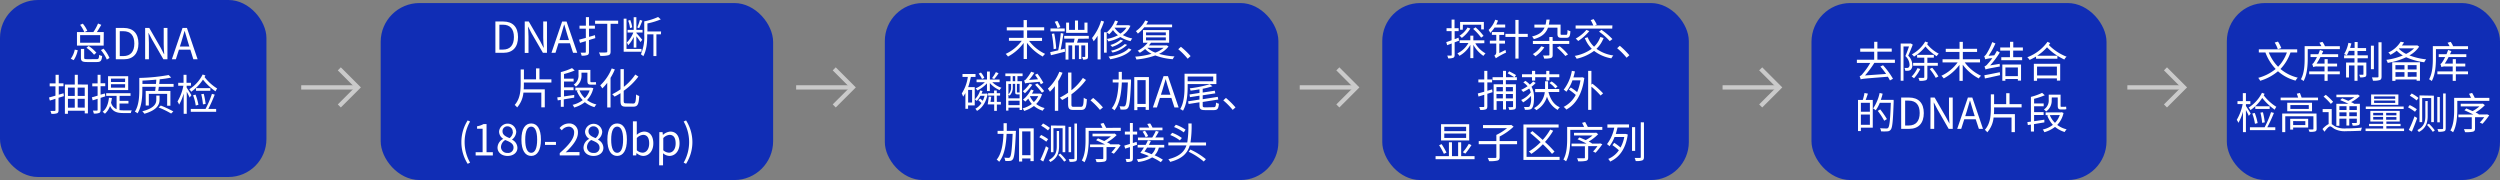 <svg xmlns="http://www.w3.org/2000/svg" viewBox="0 0 936.14 67.42"><rect x="0" y="0" width="936.14" height="67.42" fill="#808080" stroke="none"/><defs><style>.cls-1{fill:#102db5;}.cls-2{fill:#fff;}.cls-3{fill:none;stroke:#cacaca;stroke-miterlimit:10;stroke-width:1.61px;}</style></defs><title>资源 2-12</title><g id="图层_2" data-name="图层 2"><g id="图层_1-2" data-name="图层 1"><rect class="cls-1" x="331.33" y="1.14" width="147.37" height="66.28" rx="14.21" ry="14.21"/><rect class="cls-1" width="99.77" height="66.28" rx="14.23" ry="14.23"/><rect class="cls-1" x="678.32" y="1.14" width="110.48" height="66.28" rx="14.56" ry="14.56"/><rect class="cls-1" x="833.85" y="1.14" width="102.29" height="66.28" rx="14.32" ry="14.32"/><path class="cls-2" d="M26.51,22A9,9,0,0,0,28,18.58l1.11.22a10.14,10.14,0,0,1-1.52,3.73Zm12.31-4.93h-10V12h2.75A12.45,12.45,0,0,0,30,9.31l1-.46a11,11,0,0,1,1.69,2.67l-1,.48h3.28a17.69,17.69,0,0,0,1.74-3.2l1.22.5c-.51.89-1.11,1.89-1.65,2.7h2.58Zm-1.3-3.92H30V16h7.49Zm-1.39,9c.78,0,.91-.22,1-1.61a3.82,3.82,0,0,0,1.12.43c-.18,1.81-.56,2.26-2,2.26H32.66c-1.89,0-2.36-.34-2.36-1.64V18.32h1.22V21.6c0,.48.19.56,1.2.56ZM33.2,17.22a14.08,14.08,0,0,1,2.88,2.51l-.86.77a13.6,13.6,0,0,0-2.85-2.61Zm5.57,1A12.86,12.86,0,0,1,41,21.72l-1,.59a14.23,14.23,0,0,0-2.21-3.56Z"/><path class="cls-2" d="M43.36,10.46H46.3c3.6,0,5.54,2.1,5.54,5.83S49.9,22.2,46.37,22.2h-3ZM46.17,21c2.77,0,4.13-1.73,4.13-4.69s-1.36-4.63-4.13-4.63H44.85V21Z"/><path class="cls-2" d="M54.35,10.46h1.54l4.27,7.4,1.25,2.41h.08c-.08-1.18-.19-2.49-.19-3.71v-6.1h1.4V22.2H61.18l-4.27-7.42-1.26-2.41h-.07c.07,1.18.18,2.43.18,3.66V22.2H54.35Z"/><path class="cls-2" d="M71.28,18.61H67L65.85,22.2h-1.5l4-11.74H70L74,22.2H72.4Zm-.37-1.18-.56-1.8c-.43-1.33-.8-2.61-1.18-4H69.1c-.37,1.38-.75,2.64-1.17,4l-.57,1.8Z"/><path class="cls-2" d="M23.92,36l-2,.61v4.64c0,.66-.16,1-.58,1.17a5.72,5.72,0,0,1-2.1.21,4.25,4.25,0,0,0-.37-1.09h1.59c.19,0,.3-.08.3-.31V37l-2.09.66-.32-1.15c.67-.18,1.5-.42,2.41-.69v-3.5H18.6v-1.1h2.21V28H22v3.21h1.77v1.1H22v3.15l1.79-.54Zm9-4.34V42.47H31.73v-1H25.44v1.14H24.3V31.66H28V28h1.14v3.63ZM25.44,32.8v3.12H28V32.8Zm0,7.51H28V37H25.44Zm3.65-7.51v3.12h2.64V32.8Zm2.64,7.51V37H29.09v3.27Z"/><path class="cls-2" d="M39.42,36.07c-.57.2-1.17.38-1.76.59v4.48c0,.66-.14,1-.54,1.15a4.67,4.67,0,0,1-2,.23,4.93,4.93,0,0,0-.35-1.11h1.49c.18,0,.29-.07.29-.31V37c-.66.22-1.28.42-1.86.59l-.29-1.15c.59-.14,1.33-.37,2.15-.62v-3.5h-2v-1.1h2V28h1.1v3.19h1.76v1.1H37.66v3.15L39.28,35Zm5.33,5.17a12.75,12.75,0,0,0,1.51.09h3.09a3.52,3.52,0,0,0-.36,1H46.21c-2.31,0-4-.43-5-2.67a7.2,7.2,0,0,1-1.92,2.93,5.53,5.53,0,0,0-.88-.72c1.43-1.12,2.13-2.92,2.39-5.28l1.1.12a12.69,12.69,0,0,1-.32,1.72,3.76,3.76,0,0,0,2.08,2.46v-5h-3.9v-1h9.12v1h-4.1v1.88H48.1v1H44.75ZM48,33.73H40.46V28.54H48Zm-1.14-4.29H41.55V30.7h5.28Zm0,2.1H41.55v1.28h5.28Z"/><path class="cls-2" d="M65,31.42V32.5H59.47c-.06.56-.14,1.1-.22,1.55h4.56v5.54H62.59V35.15H55.73v4.37H54.56V34.05H58.1c.06-.45.12-1,.2-1.55h-5v1.13c0,2.58-.22,6.29-1.79,8.81a4.69,4.69,0,0,0-1-.63c1.51-2.37,1.65-5.74,1.65-8.18V29.18a70,70,0,0,0,11-1.09l.94.95a34.58,34.58,0,0,1-4.3.65c0,.57-.12,1.14-.18,1.73Zm-5.25,5.83c0,1.63-.56,3.86-5.67,5.35a5.39,5.39,0,0,0-.8-.92c4.91-1.28,5.25-3.13,5.25-4.46V35.81h1.22ZM58.4,31.42c.06-.54.1-1.08.13-1.6-1.73.16-3.52.29-5.19.36v1.24Zm1.81,8.1a41,41,0,0,1,4.7,2.2l-.83.8a31.35,31.35,0,0,0-4.7-2.28Z"/><path class="cls-2" d="M71,36.53c-.19-.5-.66-1.41-1.07-2.18v8.26H68.78V35a17,17,0,0,1-1.71,4.19A5.35,5.35,0,0,0,66.46,38a18.26,18.26,0,0,0,2.21-5.89H66.73V31h2V28h1.11v3H71.5v1.11H69.89v.69c.41.59,1.53,2.4,1.79,2.86Zm5.92-8.26-.32.59a17.84,17.84,0,0,0,4.72,4.28,4.93,4.93,0,0,0-.61,1.07A21.88,21.88,0,0,1,76,29.81a16.68,16.68,0,0,1-4.4,4.54,7.24,7.24,0,0,0-.71-.94,13.73,13.73,0,0,0,5-5.52Zm3.49,7.16A53.07,53.07,0,0,1,78,40.8h2.94v1.06h-9.5V40.8h5.52a36.14,36.14,0,0,0,2.4-5.66Zm-7.19,0a19.47,19.47,0,0,1,1.08,3.81l-1,.28a18.17,18.17,0,0,0-1-3.85ZM78.77,34H73.39V33h5.38ZM76,39.09a29,29,0,0,0-.64-3.82l.94-.13A28.34,28.34,0,0,1,77,38.91Z"/><path class="cls-2" d="M398.69,18.23l.13,1.11c-1.86.48-3.8,1-5.3,1.34l-.26-1.15c.8-.17,1.83-.43,3-.69a58.46,58.46,0,0,0,.95-6.46l1,.19c-.27,1.9-.67,4.35-1.06,6.05Zm0-6.48h-5.33v-1.1h5.33Zm-4.15,6.65a42.33,42.33,0,0,0-.69-5.72l.91-.16a40.54,40.54,0,0,1,.74,5.71ZM396,10.52a14.78,14.78,0,0,0-1.06-2.37l1-.32a13.3,13.3,0,0,1,1.12,2.31Zm7.76,4c-.16.5-.3,1-.46,1.46h4.11V21.2c0,.49-.08.75-.41.92a3.15,3.15,0,0,1-1.46.2,3.5,3.5,0,0,0-.35-1h1c.14,0,.18-.05.18-.18V17h-1.46v5.13H404V17H402.5v5.17h-1V17h-1.41v5.32H399V15.93h3.09c.1-.45.19-1,.29-1.46h-3.89V13.42h9.22v1.05Zm3.46-2.22h-8V8.46h1.1v2.73h2.21V7.69h1.14v3.5h2.41V8.46h1.14Z"/><path class="cls-2" d="M413.41,8.07a27.94,27.94,0,0,1-1.27,3.17v11H411V13.39a17.74,17.74,0,0,1-1.47,2.08,10.74,10.74,0,0,0-.62-1.22,19.14,19.14,0,0,0,3.42-6.5Zm0,4h1v7.66h-1Zm9.89-2.41a8.1,8.1,0,0,1-2.84,3.48A12.39,12.39,0,0,0,424,14.41a3.7,3.7,0,0,0-.66,1,12.79,12.79,0,0,1-3.81-1.55,16.12,16.12,0,0,1-4.5,1.65,3,3,0,0,0-.56-.92,14.57,14.57,0,0,0,4.16-1.39,8.87,8.87,0,0,1-1.87-1.95,11.14,11.14,0,0,1-1.41,1.58,6.12,6.12,0,0,0-.91-.7,11.14,11.14,0,0,0,3.1-4.44l1.09.28a14.09,14.09,0,0,1-.7,1.47h4.5l.19,0Zm.37,8.92c-1.59,1.89-4.57,3-7.94,3.62a4,4,0,0,0-.63-1c3.22-.45,6.12-1.48,7.56-3.11Zm-3.13-3.36a10.86,10.86,0,0,1-4.11,2.34,3.23,3.23,0,0,0-.67-.71,10.15,10.15,0,0,0,3.87-2Zm1.52,1.58a11.69,11.69,0,0,1-5.47,2.88A3.17,3.17,0,0,0,416,19a11,11,0,0,0,5.18-2.5Zm-4.72-6.45a7.7,7.7,0,0,0,2.2,2.24,7.69,7.69,0,0,0,2.27-2.24Z"/><path class="cls-2" d="M437.56,17.39A9.07,9.07,0,0,1,434,20.17a26.6,26.6,0,0,0,5.81.95,4.42,4.42,0,0,0-.66,1.05,23,23,0,0,1-6.55-1.41,27.64,27.64,0,0,1-7.07,1.52,5.28,5.28,0,0,0-.45-1.07,29,29,0,0,0,6.13-1.07,8.6,8.6,0,0,1-2.4-1.79,14.17,14.17,0,0,1-2,1.42A6.22,6.22,0,0,0,426,19a11.12,11.12,0,0,0,3.77-3H428V11.27h9.79V16H431a10.63,10.63,0,0,1-.77,1h6.39l.21-.06Zm-9.08-7.19a13.52,13.52,0,0,1-2.4,2.38,5.43,5.43,0,0,0-.74-.92,10.77,10.77,0,0,0,3.49-4l1.06.34q-.31.62-.69,1.2h9.7v1Zm.66,3h7.41V12.12h-7.41Zm0,1.9h7.41V14h-7.41Zm.48,2.79a8.89,8.89,0,0,0,3,1.82,9.64,9.64,0,0,0,3.11-1.82Z"/><path class="cls-2" d="M444.74,22a26.54,26.54,0,0,0-3.54-3.57l1-.91A30.61,30.61,0,0,1,445.83,21Z"/><path class="cls-2" d="M363.54,28.81a29.66,29.66,0,0,1-1,3.81H365v6.85h-2.5v1.28h-1V34.84a10.06,10.06,0,0,1-.86,1.36,5.74,5.74,0,0,0-.5-1.2,15.3,15.3,0,0,0,2.27-6.19h-2V27.7h4.88v1.11Zm.48,4.86h-1.5V38.4H364Zm5.24,1.3.58.21c-.58,3.14-2.1,5.28-4,6.35a4.77,4.77,0,0,0-.61-.81,6.21,6.21,0,0,0,2.28-2.13,14.58,14.58,0,0,0-1.16-1.06l.64-.62a11.28,11.28,0,0,1,1,.83,8.85,8.85,0,0,0,.69-1.86H367.1a8.43,8.43,0,0,1-1.38,1.92,5,5,0,0,0-.69-.61,8.17,8.17,0,0,0,2-3.31l.9.19c-.12.32-.23.63-.36,1h1.49Zm2.32-4.18A9.32,9.32,0,0,0,375,32.87a4.18,4.18,0,0,0-.7.87,10.28,10.28,0,0,1-3.65-2.64v3h-1.07V31.2A12.4,12.4,0,0,1,366,33.88a4,4,0,0,0-.7-.78,10.81,10.81,0,0,0,3.47-2.31h-3.09v-1h3.91v-3h1.07v3h3.65v1Zm-3.87-1.2a8,8,0,0,0-1.24-2l.84-.43a7.5,7.5,0,0,1,1.28,2Zm5.57,8.55h1.5v1h-1.5v2.37h-1V39.1h-2.43c.14-.78.3-2,.38-2.93l.93.06c-.06.63-.16,1.3-.27,1.91h1.39V35.79H370v-.9h2.24v-1h1v1h1.25v.9h-1.25Zm.64-10.71a16.45,16.45,0,0,1-1.65,2.16l-.8-.35A14.23,14.23,0,0,0,372.91,27Z"/><path class="cls-2" d="M381,30.41h1.7V41.2h-.91v-.88h-4.18v1.1h-.88v-11h1.66V28.5h-1.93v-1h6.45v1H381Zm-.06,4.93c-.63,0-.8-.16-.8-.93v-3h-.9V32.7a4.15,4.15,0,0,1-1.2,3.13,3.08,3.08,0,0,0-.43-.38v1.36h4.18V35.34Zm-3.33-3.92v3.87a3.35,3.35,0,0,0,1-2.61V31.42Zm4.18,7.94V37.71h-4.18v1.65Zm-2.57-8.95h.93V28.5h-.93Zm2.57,1h-1v3c0,.21,0,.22.21.22h.8Zm8.4,3.9A9,9,0,0,1,388,38.94a8.58,8.58,0,0,0,3.18,1.52,4.7,4.7,0,0,0-.72,1,9,9,0,0,1-3.29-1.78,11.88,11.88,0,0,1-3.67,1.86,3.89,3.89,0,0,0-.61-.94,10.33,10.33,0,0,0,3.49-1.67,9.58,9.58,0,0,1-1.34-2,11.84,11.84,0,0,1-1.12,1.12,8.6,8.6,0,0,0-.85-.75,10.63,10.63,0,0,0,3-3.78l1,.34a10.39,10.39,0,0,1-.65,1.18h3.07Zm-3.63-3.57a24,24,0,0,1-2.77,3.19c-.16-.19-.56-.58-.77-.77a14.8,14.8,0,0,0,2.56-2.8Zm-2.73-.59c-.09-.27-.24-.74-.35-1a1.66,1.66,0,0,0,.79-.59,15.48,15.48,0,0,0,1.85-2.69l1.2.38a17.37,17.37,0,0,1-2,2.67l3.37-.24c-.35-.57-.75-1.15-1.12-1.66l.88-.45A22.21,22.21,0,0,1,390.69,31l-.95.56c-.13-.27-.3-.6-.48-.93-4.35.38-5,.46-5.39.62h0Zm1.85,4.93a7.38,7.38,0,0,0,1.45,2.13A7,7,0,0,0,388.76,36h-3Zm2.72-4.86a28.51,28.51,0,0,1,2.6,2.89l-.84.62a23.67,23.67,0,0,0-2.57-3Z"/><path class="cls-2" d="M397.87,27.24a23.41,23.41,0,0,1-1.62,3.15V41.48H395V32.25a17.51,17.51,0,0,1-1.84,2.1,8.91,8.91,0,0,0-.79-1.14,17.78,17.78,0,0,0,4.31-6.34ZM404.73,40c.85,0,1-.69,1.09-3.41a3.66,3.66,0,0,0,1.17.58c-.16,3-.51,4-2.19,4H402c-1.6,0-2.05-.48-2.05-2.26V36.17a24.53,24.53,0,0,1-2.22,1.28,7.4,7.4,0,0,0-.88-.89,26,26,0,0,0,3.1-1.83V27.16h1.25v6.63a20.21,20.21,0,0,0,4.29-4.61l1.17.76a24.4,24.4,0,0,1-5.46,5.37V39c0,.88.16,1,.93,1Z"/><path class="cls-2" d="M411.88,41.15a26,26,0,0,0-3.54-3.57l1-.91A28.55,28.55,0,0,1,413,40.22Z"/><path class="cls-2" d="M423.53,30.39c-.3,7-.56,9.32-1.14,10a1.32,1.32,0,0,1-1.08.61,8.53,8.53,0,0,1-1.75,0,3.43,3.43,0,0,0-.35-1.22c.67.07,1.28.08,1.57.08a.6.6,0,0,0,.56-.27c.45-.51.73-2.72,1-8.72h-2.26c-.19,4-.78,8-2.78,10.46a3.84,3.84,0,0,0-1-.79c1.88-2.23,2.4-5.94,2.56-9.67h-2.2v-1.1h2.24V26.9h1.18v2.87h3.43Zm6.69-1.53V41.13H429V40.08h-3.1v1.16h-1.17V28.86ZM429,38.92V30h-3.1v8.91Z"/><path class="cls-2" d="M438.63,36.67h-4.29l-1.13,3.58H431.7l4-11.73h1.65l4,11.73h-1.57Zm-.36-1.19-.56-1.79c-.44-1.33-.8-2.61-1.19-4h-.06c-.37,1.38-.75,2.64-1.17,4l-.58,1.79Z"/><path class="cls-2" d="M444.73,31.48v.8c0,2.67-.21,6.56-1.75,9.17a4.79,4.79,0,0,0-1.05-.61c1.49-2.49,1.63-6,1.63-8.54V27.62h11.92v3.86Zm0-2.82v1.78h9.57V28.66Zm9.7,11.48c.72,0,.85-.29.93-1.74a3.46,3.46,0,0,0,1.07.44c-.16,1.86-.53,2.39-1.91,2.39h-3.24c-1.67,0-2.13-.37-2.13-1.79V38.3l-4.07.64-.19-1,4.26-.66V35.83l-3.56.55-.17-1,3.73-.58V33.45c-1.11.19-2.24.37-3.32.5a3.39,3.39,0,0,0-.33-.87,41,41,0,0,0,7.5-1.55l1,.77a28.6,28.6,0,0,1-3.64.94v1.41l4.53-.69.18,1-4.71.72v1.47l5.64-.88.19,1-5.83.91V39.5c0,.59.18.7,1.06.7Z"/><path class="cls-2" d="M461.59,41.15a26.46,26.46,0,0,0-3.53-3.57l1-.91a30,30,0,0,1,3.58,3.55Z"/><path class="cls-2" d="M380.39,49.59c-.31,6.95-.56,9.32-1.14,10.06a1.33,1.33,0,0,1-1.09.6,8.43,8.43,0,0,1-1.74,0,3.25,3.25,0,0,0-.36-1.22c.68.07,1.29.08,1.57.08a.6.6,0,0,0,.56-.27c.45-.51.74-2.72,1-8.72h-2.26c-.19,4-.79,8-2.79,10.47a3.45,3.45,0,0,0-.94-.8c1.87-2.23,2.4-5.94,2.56-9.67h-2.21V49h2.24V46.13H377V49h3.43Zm6.69-1.53V60.33h-1.22v-1h-3.1v1.16h-1.17V48.06Zm-1.22,10.06V49.21h-3.1v8.91Z"/><path class="cls-2" d="M389.86,50.54a16.52,16.52,0,0,1,2.62,1.57l-.69.94a22.3,22.3,0,0,0-2.61-1.68Zm1.79,4.22,1,.63c-.58,1.66-1.36,3.63-2,5.09l-1.08-.63A46,46,0,0,0,391.65,54.76Zm-1.07-8.53a16.9,16.9,0,0,1,2.57,1.67l-.72.94a15.5,15.5,0,0,0-2.56-1.76Zm6,2.82v5.62c0,2.13-.45,4.54-3.31,6a3.08,3.08,0,0,0-.56-.73c2.67-1.36,3-3.35,3-5.25V49.05Zm2.32-2V57h-1V48h-3.43v9h-.94V47ZM397,57.5a17.11,17.11,0,0,1,2.24,2.5l-.76.53A17.6,17.6,0,0,0,396.29,58Zm4.08-10V57h-.95V47.5Zm2.21-1.24v13c0,.67-.16,1-.55,1.14a6.11,6.11,0,0,1-2.21.19,4,4,0,0,0-.35-1H402c.22,0,.32-.08.32-.32v-13Z"/><path class="cls-2" d="M419.67,47.85V49h-12v3.28c0,2.46-.22,6.08-1.58,8.48a5.63,5.63,0,0,0-1-.67c1.29-2.27,1.4-5.49,1.4-7.81v-4.4h6.33c-.21-.48-.5-1.07-.74-1.52l1.14-.34c.32.56.73,1.33,1,1.86Zm-.9,6.14.85.37a26,26,0,0,1-2.53,3.2l-.94-.48a16.7,16.7,0,0,0,1.65-2h-3.45v4.21c0,.72-.17,1-.75,1.21a11.62,11.62,0,0,1-3,.18,5,5,0,0,0-.4-1.12c1.17,0,2.24,0,2.55,0s.38-.08.38-.31V55.1h-4.95v-1h5.61c-1-.54-2.31-1.15-3.36-1.61l.72-.69,2.33,1A13.18,13.18,0,0,0,416,51.05H409.1v-1h8l.28-.06.76.59a16,16,0,0,1-3.61,2.71c.46.24.88.44,1.2.64l-.13.12h3Z"/><path class="cls-2" d="M424.22,54.73v4.53c0,.64-.16,1-.52,1.15a4.18,4.18,0,0,1-1.89.23,3.64,3.64,0,0,0-.34-1.12q.69,0,1.38,0c.19,0,.27-.06.27-.27V55.08l-1.79.58L421,54.52c.58-.16,1.32-.38,2.1-.62V50.38h-1.89V49.27h1.89v-3.2h1.1v3.2h1.61v1.11H424.2v3.18l1.41-.45.18,1.09Zm9.72.53a6.44,6.44,0,0,1-1.58,2.91,19,19,0,0,1,3.09,1.64l-.79.91a20.7,20.7,0,0,0-3.23-1.78,12.51,12.51,0,0,1-5.25,1.71,3.78,3.78,0,0,0-.51-1,12.14,12.14,0,0,0,4.54-1.2A33.54,33.54,0,0,0,427,57.24c.41-.54.89-1.24,1.36-2H426v-1h3a14.56,14.56,0,0,0,.83-1.68l1.11.23a15.24,15.24,0,0,1-.74,1.45h5.76v1Zm1.75-2.77h-9.58v-1h5.35A18.08,18.08,0,0,0,432.8,49l1.12.3c-.43.74-.88,1.55-1.31,2.18h3.08Zm-.4-3.71h-8.62v-1h3.65a11.86,11.86,0,0,0-.73-1.36l1.1-.2a12,12,0,0,1,.88,1.56h3.72ZM429,51.4a10.57,10.57,0,0,0-1.15-2.08l.89-.37a9.92,9.92,0,0,1,1.2,2Zm.54,3.86c-.31.51-.64,1-1,1.49a22.61,22.61,0,0,1,2.68,1,5.17,5.17,0,0,0,1.48-2.45Z"/><path class="cls-2" d="M451.61,53.35v1.11h-6.1c-.85,2.91-2.82,5-7.33,6.16a4.57,4.57,0,0,0-.69-1c4.08-1,5.94-2.72,6.78-5.17h-6.78v-1.1h7.09a38.57,38.57,0,0,0,.4-7.12h1.22a40.41,40.41,0,0,1-.42,7.12Zm-9.8-.78a14.59,14.59,0,0,0-3.6-2l.72-.84a14.25,14.25,0,0,1,3.63,1.94Zm1.46-3a15.37,15.37,0,0,0-3.64-2l.66-.86a14.26,14.26,0,0,1,3.65,1.85ZM445.73,56a26,26,0,0,1,5.81,3.6l-.78.89a26.16,26.16,0,0,0-5.65-3.66Z"/><rect class="cls-1" x="142.55" y="1.14" width="146.95" height="66.28" rx="14.54" ry="14.54"/><path class="cls-2" d="M185.5,8.05h2.94c3.6,0,5.54,2.1,5.54,5.83s-1.94,5.9-5.48,5.9h-3Zm2.81,10.52c2.77,0,4.13-1.73,4.13-4.69s-1.36-4.63-4.13-4.63H187v9.32Z"/><path class="cls-2" d="M196.49,8.05H198l4.28,7.39,1.25,2.42h.08c-.08-1.18-.2-2.5-.2-3.71V8.05h1.41V19.78H203.3L199,12.37,197.78,10h-.06c.06,1.19.18,2.44.18,3.67v6.16h-1.41Z"/><path class="cls-2" d="M213.42,16.2h-4.29L208,19.78h-1.5l4-11.73h1.65l4,11.73h-1.57Zm-.37-1.2-.56-1.79c-.43-1.33-.8-2.61-1.18-4h-.07c-.37,1.38-.75,2.64-1.17,4L209.5,15Z"/><path class="cls-2" d="M222.91,14.28l-2.37.72v4.43c0,.69-.16,1-.58,1.18a5.55,5.55,0,0,1-2.18.23,4,4,0,0,0-.38-1.12h1.65c.22,0,.32-.08.32-.32v-4l-2.18.65-.35-1.2,2.53-.66V10.74H217V9.6h2.39V6.42h1.17V9.6h2.21v1.14h-2.21V13.8l2.22-.63Zm8.56-5.37h-2.83V19.27c0,.82-.21,1.22-.79,1.41a10.57,10.57,0,0,1-3.07.24,6.07,6.07,0,0,0-.5-1.28,22.67,22.67,0,0,0,2.68,0c.34-.05.43-.11.43-.42V8.91h-4.56V7.75h8.64Z"/><path class="cls-2" d="M240.22,19.38h-6.68V7h1.06V18.33h5.62Zm-2.91-5.57a11.24,11.24,0,0,1-2.07,3.12,6.27,6.27,0,0,0-.51-1,11.22,11.22,0,0,0,2.43-3.75H235v-1h2.29V6.43h1v4.76h2.32v1h-2.32v.19c.47.47,1.89,2.12,2.21,2.53l-.69.84a21.79,21.79,0,0,0-1.52-2.18v4.26h-1Zm-1.4-3.28a10.3,10.3,0,0,0-.69-2.78l.77-.28a11.14,11.14,0,0,1,.75,2.77Zm4.64-2.78c-.4.94-.84,2.08-1.23,2.8l-.7-.26a20.48,20.48,0,0,0,1-2.85Zm6.93,5.1H245.8V21h-1.12V12.85h-2.32v.21c0,2.85-.19,5.57-1.47,8a4.87,4.87,0,0,0-.9-.73A16.49,16.49,0,0,0,241.24,13V8a23,23,0,0,0,5.19-1.64l1,.9a26.47,26.47,0,0,1-5,1.52v3h5.12Z"/><path class="cls-2" d="M196.17,31.3c0,.72,0,1.44-.07,2.16H204V40.2h-1.3V34.68H196a9.77,9.77,0,0,1-2.36,5.55,5,5,0,0,0-.91-.93c2-2.25,2.24-5.2,2.24-8V26h1.22v3.7h4.53V25.6H202v4.1h4.48v1.2H196.17Z"/><path class="cls-2" d="M215,36.57c-1.33.2-2.66.44-3.89.64V40H210V37.4l-1.15.19-.18-1.12L210,36.3V27h0a23.08,23.08,0,0,0,4.2-1.5l1,.89a26.8,26.8,0,0,1-4,1.33v1.75h3.59v1.05H211.2v2.19h3.57v1.06H211.2V36.1l3.84-.56ZM222.17,33a9.36,9.36,0,0,1-2.35,4.47,9.48,9.48,0,0,0,3.52,1.65,4.55,4.55,0,0,0-.74,1,9.82,9.82,0,0,1-3.6-1.86,11.58,11.58,0,0,1-4,2,3.29,3.29,0,0,0-.6-1,10,10,0,0,0,3.81-1.77A10.16,10.16,0,0,1,216,34l.59-.16h-1.12v-1h5.93Zm-4.43-4.91a4.92,4.92,0,0,1-2.1,4.35,5.72,5.72,0,0,0-.81-.75,4,4,0,0,0,1.8-3.63V26.18h4.44v4.05c0,.41.05.54.27.54h1.07a3,3,0,0,0,.74-.06,2.92,2.92,0,0,0,.1.93,3.78,3.78,0,0,1-.82.06h-1.2c-1.06,0-1.27-.42-1.27-1.5v-3h-2.22ZM217,33.85a8.37,8.37,0,0,0,2,2.92,7.67,7.67,0,0,0,1.79-2.92Z"/><path class="cls-2" d="M230.23,26a21.73,21.73,0,0,1-1.61,3.15v11.1h-1.24V31a16.67,16.67,0,0,1-1.84,2.1,8.83,8.83,0,0,0-.78-1.14,17.63,17.63,0,0,0,4.3-6.34Zm6.87,12.77c.85,0,1-.69,1.09-3.41a3.66,3.66,0,0,0,1.17.58c-.16,3-.52,4-2.2,4h-2.81c-1.6,0-2-.48-2-2.26V34.9a21.43,21.43,0,0,1-2.23,1.28,6.17,6.17,0,0,0-.88-.89,24.85,24.85,0,0,0,3.11-1.83V25.89h1.25v6.63a20.21,20.21,0,0,0,4.29-4.61l1.16.76a24,24,0,0,1-5.5,5.33v3.65c0,.88.16,1.05.93,1.05Z"/><path class="cls-2" d="M172.77,53.21a15,15,0,0,1,2.35-8.12l.91.42a15.48,15.48,0,0,0,0,15.39l-.91.44A15,15,0,0,1,172.77,53.21Z"/><path class="cls-2" d="M178.11,57h2.61V48.21h-2.08v-.93a7.22,7.22,0,0,0,2.43-.83h1.12V57h2.36v1.21h-6.44Z"/><path class="cls-2" d="M186.3,55.27A3.75,3.75,0,0,1,188.46,52h0a3.29,3.29,0,0,1-1.58-2.71,3.22,3.22,0,0,1,6.43.11,3.87,3.87,0,0,1-1.56,2.84v.08a3.44,3.44,0,0,1,2,3.07c0,1.71-1.47,3-3.68,3S186.3,57.08,186.3,55.27Zm6,0c0-1.57-1.44-2.16-3.11-2.84a3.2,3.2,0,0,0-1.6,2.66,2.25,2.25,0,0,0,2.33,2.17H190a2,2,0,0,0,2.28-1.68,2.11,2.11,0,0,0,0-.25ZM192,49.39a2,2,0,0,0-1.91-2.09H190A1.8,1.8,0,0,0,188.17,49v.16c0,1.41,1.26,2,2.64,2.56a3.15,3.15,0,0,0,1.26-2.32Z"/><path class="cls-2" d="M195.25,52.28c0-4.09,1.42-6.05,3.66-6.05s3.65,2,3.65,6.05-1.42,6.11-3.65,6.11S195.25,56.36,195.25,52.28Zm5.89,0c0-3.43-.9-4.87-2.23-4.87s-2.24,1.44-2.24,4.87.9,4.94,2.24,4.94S201.14,55.73,201.14,52.28Z"/><path class="cls-2" d="M204.08,53.14h4.1v1.12h-4.1Z"/><path class="cls-2" d="M209.6,57.32c3.68-3.22,5.38-5.56,5.38-7.57a2.06,2.06,0,0,0-1.78-2.31,2.41,2.41,0,0,0-.38,0,3.31,3.31,0,0,0-2.44,1.36l-.84-.84A4.47,4.47,0,0,1,213,46.23a3.2,3.2,0,0,1,3.41,3,3.84,3.84,0,0,1,0,.48c0,2.34-1.84,4.72-4.59,7.33.61-.05,1.33-.11,1.92-.11H217v1.26h-7.4Z"/><path class="cls-2" d="M218.5,55.27A3.72,3.72,0,0,1,220.66,52h0a3.26,3.26,0,0,1-1.59-2.71,3.23,3.23,0,0,1,6.44.11,3.88,3.88,0,0,1-1.57,2.84v.08a3.44,3.44,0,0,1,2,3.07c0,1.71-1.47,3-3.68,3S218.5,57.08,218.5,55.27Zm6,0c0-1.57-1.44-2.16-3.11-2.84a3.2,3.2,0,0,0-1.6,2.66,2.25,2.25,0,0,0,2.33,2.17h.12a2,2,0,0,0,2.27-1.69,1.94,1.94,0,0,0,0-.24Zm-.27-5.88a2,2,0,0,0-1.91-2.09h-.09A1.8,1.8,0,0,0,220.37,49v.16c0,1.41,1.26,2,2.64,2.56a3.14,3.14,0,0,0,1.25-2.32Z"/><path class="cls-2" d="M227.44,52.28c0-4.09,1.42-6.05,3.66-6.05s3.65,2,3.65,6.05-1.42,6.11-3.65,6.11S227.44,56.36,227.44,52.28Zm5.89,0c0-3.43-.9-4.87-2.23-4.87s-2.24,1.44-2.24,4.87.9,4.94,2.24,4.94S233.33,55.73,233.33,52.28Z"/><path class="cls-2" d="M238.35,57.29h0l-.12.89H237V45.44h1.45V50.5a4.36,4.36,0,0,1,2.72-1.23c2.25,0,3.47,1.76,3.47,4.42,0,3-1.78,4.7-3.78,4.7A3.88,3.88,0,0,1,238.35,57.29Zm4.74-3.57c0-1.92-.64-3.22-2.29-3.22a3.61,3.61,0,0,0-2.34,1.2v4.56a3.32,3.32,0,0,0,2.13.91c1.41,0,2.5-1.29,2.5-3.45Z"/><path class="cls-2" d="M246.89,49.49h1.21l.12,1h.05A4.59,4.59,0,0,1,251,49.27c2.24,0,3.46,1.76,3.46,4.43,0,3-1.78,4.69-3.78,4.69a3.89,3.89,0,0,1-2.4-1v4.52h-1.46ZM253,53.72c0-1.92-.64-3.22-2.29-3.22a3.61,3.61,0,0,0-2.34,1.2v4.56a3.32,3.32,0,0,0,2.13.91C251.92,57.17,253,55.88,253,53.72Z"/><path class="cls-2" d="M256,60.9a15.48,15.48,0,0,0,0-15.39l.9-.42a15.11,15.11,0,0,1,0,16.25Z"/><line class="cls-3" x1="112.79" y1="32.73" x2="133.25" y2="32.73"/><polyline class="cls-3" points="127.06 25.78 134 32.73 127.06 39.67"/><rect class="cls-1" x="517.6" y="1.14" width="114.79" height="66.28" rx="14.22" ry="14.22"/><path class="cls-2" d="M546.37,15.22l-1.67.64v4.67c0,.63-.14.93-.53,1.11a4.71,4.71,0,0,1-1.9.22,4.32,4.32,0,0,0-.35-1.05h1.41c.18,0,.27,0,.27-.26V16.28l-1.7.64-.34-1.16c.56-.16,1.27-.41,2-.68V11.65h-1.89v-1.1h1.89V7.34h1.1v3.21h1.54v1.1h-1.5v3l1.44-.55Zm6.06,1A10.32,10.32,0,0,0,556.27,20a5.46,5.46,0,0,0-.8.93,12.07,12.07,0,0,1-3.76-4.15v5h-1.13v-5a10.44,10.44,0,0,1-4.1,4.13,4.2,4.2,0,0,0-.75-.93,9.27,9.27,0,0,0,4.14-3.89h-3.3v-1h4V13.36h1.13v1.73h4.12v1.09Zm-1.85-5.54a12.3,12.3,0,0,1-3.19,3.51,6.67,6.67,0,0,0-.86-.82,9.05,9.05,0,0,0,3-3.06Zm-2.84.45h-1V8.21h8.9V11h-1V9.25H547.8Zm4.79-.9a20.28,20.28,0,0,1,3,3.21l-.9.65a21.07,21.07,0,0,0-3-3.26Z"/><path class="cls-2" d="M559.65,10.32a13.62,13.62,0,0,1-1.62,2,7,7,0,0,0-.61-1.1,10,10,0,0,0,2.47-3.84l1.05.32a11.58,11.58,0,0,1-.65,1.49h3.34v1.13Zm4.11,8.37a5.74,5.74,0,0,0,.21,1,25.47,25.47,0,0,0-3.86,2.14,4.27,4.27,0,0,0-.56-1,1.39,1.39,0,0,0,.74-1.2V16.31h-2.41V15.22h2.41V13.06h-1.65V12h4.59v1.07h-1.81v2.16h2.13v1.09h-2.13v3.54Zm8.32-4.85h-3.44v8.1h-1.2v-8.1h-3.73V12.68h3.73V7.47h1.2v5.21h3.44Z"/><path class="cls-2" d="M579.65,10.35c-.72,2-2.16,3.46-5.3,4.31a3.94,3.94,0,0,0-.66-1c2.69-.65,4-1.8,4.68-3.33h-3.81V9.22h4.19a16.94,16.94,0,0,0,.32-1.89h1.2c-.08.67-.17,1.3-.3,1.89h4.4V12.6c0,.38.08.44.53.44h1.53c.42,0,.5-.21.55-1.82a3.5,3.5,0,0,0,1.07.46c-.11,2-.45,2.48-1.5,2.48h-1.78c-1.23,0-1.57-.33-1.57-1.53V10.35Zm-1.36,7.35a12.26,12.26,0,0,1-3.38,3.39,5.06,5.06,0,0,0-.95-.84,9.21,9.21,0,0,0,3.16-2.92Zm3.12-2.38h6.21v1.13h-6.21v4.07c0,.7-.16,1-.66,1.22a9,9,0,0,1-2.53.19,4.51,4.51,0,0,0-.43-1.16c.93.05,1.81,0,2.05,0s.34-.06.34-.29v-4H574V15.32h6.15V13.86h1.23Zm2.62,2a21.49,21.49,0,0,1,3.12,3.06l-1,.59A21.25,21.25,0,0,0,583,17.83Z"/><path class="cls-2" d="M600.48,14.23a11.35,11.35,0,0,1-2.67,4.05,13.86,13.86,0,0,0,6.32,2.49,4.41,4.41,0,0,0-.74,1.08,14.59,14.59,0,0,1-6.48-2.8A17.18,17.18,0,0,1,590.38,22a4.57,4.57,0,0,0-.72-1.07,15.69,15.69,0,0,0,6.39-2.66,11.52,11.52,0,0,1-2.6-4l1.06-.32a9.84,9.84,0,0,0,2.4,3.54,9.22,9.22,0,0,0,2.35-3.64Zm3.23-3.52H590V9.54h6.64a14.93,14.93,0,0,0-1-2l1.1-.38a12.81,12.81,0,0,1,1.19,2.06l-.72.29h6.57Zm-8.59.94a18.35,18.35,0,0,1-4.16,3.7,9.77,9.77,0,0,0-.92-.9,14.44,14.44,0,0,0,4-3.25Zm4.54-.48a23.48,23.48,0,0,1,4.12,3.46l-1,.77a21.41,21.41,0,0,0-4-3.54Z"/><path class="cls-2" d="M609.09,21.62a27.14,27.14,0,0,0-3.54-3.57l1-.91a30,30,0,0,1,3.58,3.55Z"/><path class="cls-2" d="M558.88,34.52l-1.94.61v4.65c0,.66-.16,1-.57,1.17a5.72,5.72,0,0,1-2.1.21,4.67,4.67,0,0,0-.37-1.09h1.59c.2,0,.3-.08.3-.31V35.49c-.77.23-1.5.47-2.16.66L553.37,35c.67-.18,1.51-.4,2.42-.66V30.85h-2.21v-1.1h2.21V26.54h1.15v3.21h1.78v1.1h-1.78V34l1.79-.53Zm5-4.52v1.56h3.76v8.38c0,.58-.13.87-.53,1a5.62,5.62,0,0,1-2,.17,3.5,3.5,0,0,0-.3-1,12.51,12.51,0,0,0,1.5,0c.2,0,.26-.06.26-.25v-2h-2.64V41h-1.12V37.86h-2.4v3.27H559.3V31.56h3.51V30h-3.92V28.9h3.92V26.53h1.12V28.9H567c-.58-.39-1.65-1-2.45-1.46l.56-.73a22.32,22.32,0,0,1,2.58,1.42l-.55.77H568V30Zm-3.52,2.61V34.2h2.4V32.61Zm2.4,4.24V35.21h-2.4v1.64Zm1.12-4.24V34.2h2.64V32.61Zm2.64,4.24V35.21h-2.64v1.64Z"/><path class="cls-2" d="M575.05,31.06a9.71,9.71,0,0,1-1.58,1.42,7.52,7.52,0,0,1,.94,4.1c0,1.83-.17,3.22-.81,4a1.29,1.29,0,0,1-.85.44,6.11,6.11,0,0,1-1.76.08,2.18,2.18,0,0,0-.37-1.05,11.64,11.64,0,0,0,1.67,0,.64.64,0,0,0,.51-.26,6.25,6.25,0,0,0,.51-3.22V35.9a12.21,12.21,0,0,1-3,2.45,3.53,3.53,0,0,0-.72-.91,9.38,9.38,0,0,0,3.6-2.82,5.58,5.58,0,0,0-.56-1.47,18.21,18.21,0,0,1-2.28,1.28,5.47,5.47,0,0,0-.73-.79A15.51,15.51,0,0,0,572,32.29a7.12,7.12,0,0,0-1.59-1.41l.77-.61a7.76,7.76,0,0,1,1.67,1.41,9.06,9.06,0,0,0,1.23-1.17Zm-1.39-2.16h-3.74V27.81h3.74V26.54h1.19v1.27H579V26.54h1.16v1.27h3.73V28.9h-3.73v1.22H579V28.9h-4.14v1.29h-1.19Zm6.16,5.54c.71,2.67,2,4.77,4.25,5.73a4.25,4.25,0,0,0-.79,1,8.7,8.7,0,0,1-4-5,8.63,8.63,0,0,1-4,5.09,4.9,4.9,0,0,0-.87-.77,7.9,7.9,0,0,0,4.05-6h-3.61V33.32h3.71a5.23,5.23,0,0,0,0-.56V30.43h1.12v2.89h4.19v1.12ZM581,30.5a9.36,9.36,0,0,1,2.22,1.94l-.83.65a9.92,9.92,0,0,0-2.19-2Z"/><path class="cls-2" d="M592.45,28.91l.81.28c-.84,6.26-3.34,10-6.75,11.84a4.31,4.31,0,0,0-1-1,10.5,10.5,0,0,0,4.54-4.48,21.79,21.79,0,0,0-2.59-2l.72-.79a22.32,22.32,0,0,1,2.39,1.73,18.71,18.71,0,0,0,1.24-4.4h-3a15.07,15.07,0,0,1-2.27,4.26,6.13,6.13,0,0,0-1-.76,15.88,15.88,0,0,0,3.05-7.07l1.16.22c-.17.77-.35,1.51-.57,2.23h3Zm3.84,2.44a32.6,32.6,0,0,1,4,3.61l-.94.82a28.49,28.49,0,0,0-3.44-3.33v8.69h-1.22V26.54h1.22V31.7Z"/><path class="cls-2" d="M552.16,58.47v1.15h-14.6V58.47h5V53.28h1.14v5.19H546V53.28h1.14v5.19Zm-11.49-.86a26.9,26.9,0,0,0-1.79-3.24l.94-.4a27.73,27.73,0,0,1,1.83,3.17Zm9.48-5H539.61v-6.1h10.54ZM549,47.47h-8.18v1.64H549ZM549,50h-8.18v1.64H549Zm-1.22,7A19,19,0,0,0,550,53.86l1,.47a27.87,27.87,0,0,1-2.3,3.2Z"/><path class="cls-2" d="M568.07,54h-6.53v4.77c0,.81-.21,1.17-.82,1.35a11.42,11.42,0,0,1-3.14.22,4.45,4.45,0,0,0-.51-1.21h2.82c.35,0,.43-.09.43-.38V54h-6.6V52.82h6.6v-2.3a19.86,19.86,0,0,0,4-2.53h-9V46.82h10.31l.25-.07.9.68a22.79,22.79,0,0,1-5.23,3.69v1.7h6.53Z"/><path class="cls-2" d="M584,58.74v1.14H570.46V46.61h13.17v1.14h-12v11Zm-2.84-1.12a40.21,40.21,0,0,0-3.43-3.6,24.74,24.74,0,0,1-4.31,3.6,6.53,6.53,0,0,0-.94-.88,22.07,22.07,0,0,0,4.42-3.52c-1.3-1.2-2.66-2.4-3.91-3.43l.83-.7c1.22,1,2.58,2.15,3.86,3.3a22.35,22.35,0,0,0,2.82-3.88l1.1.45a28.08,28.08,0,0,1-3.07,4.2,43.44,43.44,0,0,1,3.57,3.61Z"/><path class="cls-2" d="M600,47.52v1.12H588v3.28c0,2.47-.22,6.09-1.58,8.49a4.49,4.49,0,0,0-1-.67c1.3-2.28,1.41-5.49,1.41-7.82v-4.4h6.33c-.21-.48-.5-1.07-.74-1.52l1.14-.33c.32.56.73,1.32,1,1.85Zm-.9,6.15.9.33a28,28,0,0,1-2.53,3.2l-.94-.48a16.7,16.7,0,0,0,1.65-2H594.7V59c0,.72-.17,1-.75,1.22a11.62,11.62,0,0,1-3,.18,5.07,5.07,0,0,0-.4-1.13h2.55c.31,0,.38-.08.38-.3v-4.2h-5v-1h5.61c-1-.55-2.31-1.15-3.37-1.62l.73-.69,2.33,1a12.7,12.7,0,0,0,2.56-1.74h-6.94v-1h8l.28-.07.76.6A16,16,0,0,1,594.9,53c.46.24.88.45,1.2.64l-.13.13h3Z"/><path class="cls-2" d="M601.9,46.59H610v1.16h-4.31c-.19.83-.41,1.63-.65,2.4h3.77l.72.22c-.78,5.51-3.25,8.6-6.61,10.14a3.54,3.54,0,0,0-.72-1,9,9,0,0,0,4-3.25,24.76,24.76,0,0,0-2.42-1.91l.67-.88a17.89,17.89,0,0,1,2.37,1.78,13.41,13.41,0,0,0,1.39-3.94h-3.63a13.46,13.46,0,0,1-1.9,3.44,6.86,6.86,0,0,0-.93-.78,14.8,14.8,0,0,0,2.72-6.16H601.9Zm10.39,9.9h-1.17V47.6h1.17Zm3.3-10.68v13c0,.75-.21,1.07-.66,1.26a6.87,6.87,0,0,1-2.43.23,4.83,4.83,0,0,0-.4-1.16h1.95c.24,0,.35-.1.35-.35v-13Z"/><line class="cls-3" x1="486.69" y1="32.73" x2="507.15" y2="32.73"/><polyline class="cls-3" points="500.96 25.78 507.9 32.73 500.96 39.67"/><line class="cls-3" x1="298.12" y1="32.73" x2="318.58" y2="32.73"/><polyline class="cls-3" points="312.38 25.78 319.33 32.73 312.38 39.67"/><path class="cls-2" d="M701.85,23.55a32.7,32.7,0,0,1-3.49,4.7l7.91-.56a33.91,33.91,0,0,0-2.16-2.78l1-.48a28.42,28.42,0,0,1,3.73,5.07l-1.14.62c-.21-.41-.46-.88-.78-1.39-8.66.69-9.54.75-10.17,1a6.62,6.62,0,0,0-.4-1.16,2.94,2.94,0,0,0,1.17-1,24.56,24.56,0,0,0,2.8-4h-5V22.36h6.48v-3h-5.23V18.17h5.23V15.65H703v2.52h5.37v1.17H703v3h6.56v1.19Z"/><path class="cls-2" d="M716.25,16.71c-.51,1.31-1.14,2.88-1.71,4.15a4.82,4.82,0,0,1,1.53,3.44,2.24,2.24,0,0,1-.64,1.87,2,2,0,0,1-.86.32,11,11,0,0,1-1.15,0,2.78,2.78,0,0,0-.28-1.06,8.34,8.34,0,0,0,1,0,.78.78,0,0,0,.53-.16,1.32,1.32,0,0,0,.37-1.12A4.69,4.69,0,0,0,713.48,21c.48-1.13,1-2.52,1.35-3.6h-2.05V30.24h-1.06V16.31h3.57l.18-.06Zm2.82,9.11a15.31,15.31,0,0,1-2.36,3.49,5.16,5.16,0,0,0-.89-.64A11.61,11.61,0,0,0,718,25.52ZM722,15.94c-.12.21-.24.4-.37.61A14,14,0,0,0,726,20.12a3.08,3.08,0,0,0-.79.93A16.51,16.51,0,0,1,721,17.4a15.39,15.39,0,0,1-4.29,3.79,4.89,4.89,0,0,0-.8-.84,12.93,12.93,0,0,0,5-4.79Zm-.29,8.68v4.27c0,.67-.16,1-.61,1.17a7.08,7.08,0,0,1-2.34.21,4.77,4.77,0,0,0-.41-1.11h1.89c.23,0,.32-.1.32-.31V24.62h-4.18V23.53h4.18V21.59h-2.69V20.54h6.27v1.05h-2.43v1.94h3.92v1.09Zm1.81.74a20.79,20.79,0,0,1,2.33,3.26l-1,.54a19.38,19.38,0,0,0-2.27-3.33Z"/><path class="cls-2" d="M735.71,23.37a16,16,0,0,0,6.11,5,5.11,5.11,0,0,0-.86,1,17.56,17.56,0,0,1-6-5.14v6.05h-1.23v-6a17.7,17.7,0,0,1-5.89,5.09,6.93,6.93,0,0,0-.87-1,15.81,15.81,0,0,0,6.08-5h-5.65V22.2h6.33V19.45H728.6V18.28h5.17V15.67H735v2.61h5.33v1.17H735V22.2h6.43v1.17Z"/><path class="cls-2" d="M748.81,23.9a5.6,5.6,0,0,0,.06,1c-4.43.8-5,.94-5.37,1.13-.07-.24-.28-.83-.4-1.15a2.89,2.89,0,0,0,1.24-1,19,19,0,0,0,1.7-2.1,10.41,10.41,0,0,0-2.66.43A10.58,10.58,0,0,0,743,21c.29-.05.57-.41.91-.92A23.49,23.49,0,0,0,746,15.77l1.2.49a26.59,26.59,0,0,1-2.57,4.64l2.13-.19a18.26,18.26,0,0,0,1-1.69l1.07.65a32.05,32.05,0,0,1-3.61,4.82Zm-5.75,4.27c1.46-.24,3.65-.7,5.78-1.13l.1,1.1c-2,.46-4.12.91-5.68,1.25Zm10.79-9.23v2.48h3.35v1.13h-7.81V21.42h3.25V18.94H749V17.78h3.67V15.65h1.21v2.13h3.6v1.16Zm-4.06,5.23h7v6H755.6v-.6h-4.67v.67h-1.15Zm1.15,1.09v3.25h4.67V25.26Z"/><path class="cls-2" d="M767.72,16.14c-.16.25-.33.47-.51.72a18.92,18.92,0,0,0,6.64,4.37A3.53,3.53,0,0,0,773,22.3a26.29,26.29,0,0,1-2.6-1.43V22h-8v-.81a24.85,24.85,0,0,1-2.4,1.25,4.6,4.6,0,0,0-.87-1,16.47,16.47,0,0,0,7.57-5.78Zm-6.13,7.74h9.86v6.31h-1.23v-.83h-7.43v.89h-1.2Zm1.2,1.06v3.31h7.43V24.94Zm7.62-4.08a18.76,18.76,0,0,1-3.89-3.16,17.82,17.82,0,0,1-3.66,3.16Z"/><path class="cls-2" d="M699.45,35.06c-.27.79-.56,1.67-.83,2.36h2.65V47.8h-4.45v1.27h-1.08V37.42h1.79a19.34,19.34,0,0,0,.64-2.6Zm.74,3.43h-3.37v3.34h3.37Zm0,8.24V42.89h-3.37v3.84ZM709.1,38c-.25,7.29-.46,9.76-1.1,10.54a1.56,1.56,0,0,1-1.27.64,15.63,15.63,0,0,1-2.37,0A2.71,2.71,0,0,0,704,48c1,.1,2,.1,2.37.1a.71.71,0,0,0,.66-.24c.53-.56.77-3,1-9.37H703.9a13.05,13.05,0,0,1-1.51,2.8,8.3,8.3,0,0,0-1-.67,16.23,16.23,0,0,0,2.45-5.81l1.13.27a21,21,0,0,1-.68,2.31h4.78Zm-3.54,7.21a27.32,27.32,0,0,0-2.43-3.69l.93-.55a32,32,0,0,1,2.51,3.62Z"/><path class="cls-2" d="M711.9,36.52h2.94c3.6,0,5.54,2.1,5.54,5.83s-1.94,5.9-5.47,5.9h-3ZM714.71,47c2.77,0,4.13-1.73,4.13-4.69s-1.36-4.63-4.13-4.63h-1.32V47Z"/><path class="cls-2" d="M722.89,36.52h1.54l4.27,7.39,1.3,2.42h0c-.08-1.18-.19-2.5-.19-3.71v-6.1h1.4V48.25h-1.52l-4.27-7.41-1.26-2.42h-.07c.07,1.19.18,2.44.18,3.67v6.16h-1.41Z"/><path class="cls-2" d="M739.82,44.67h-4.29l-1.14,3.58h-1.5l4-11.73h1.65l4,11.73H741Zm-.37-1.19-.56-1.79c-.43-1.33-.8-2.61-1.18-4h-.07c-.37,1.38-.75,2.64-1.17,4l-.57,1.79Z"/><path class="cls-2" d="M746.7,40.57c0,.72,0,1.44-.07,2.16h7.86v6.74h-1.26V44h-6.72a9.86,9.86,0,0,1-2.36,5.55,5,5,0,0,0-.91-.93c2-2.25,2.24-5.2,2.24-8v-5.3h1.22V39h4.53V34.89h1.25V39H757v1.21H746.7Z"/><path class="cls-2" d="M765.53,45.84c-1.33.2-2.66.44-3.89.64v2.76h-1.15V46.65l-1.15.19-.18-1.12,1.33-.17V36.28h0a22.29,22.29,0,0,0,4.19-1.51l1,.9a26.8,26.8,0,0,1-4,1.33v1.74h3.59V39.8h-3.59V42h3.57v1.06h-3.57v2.32l3.84-.56Zm7.17-3.53a9.36,9.36,0,0,1-2.35,4.47,9.48,9.48,0,0,0,3.52,1.65,3.82,3.82,0,0,0-.74,1,10,10,0,0,1-3.61-1.92,11.58,11.58,0,0,1-4,2,3.32,3.32,0,0,0-.61-1,9.69,9.69,0,0,0,3.81-1.76,10.24,10.24,0,0,1-2.11-3.49l.59-.16H766v-1h5.72L772,42Zm-4.43-4.91a4.92,4.92,0,0,1-2.1,4.35,5.29,5.29,0,0,0-.82-.75,4,4,0,0,0,1.81-3.63V35.45h4.44v4c0,.41,0,.54.27.54h1.07a4.52,4.52,0,0,0,.74-.06,7.14,7.14,0,0,0,.09.93A2.9,2.9,0,0,1,773,41h-1.2c-1.06,0-1.27-.42-1.27-1.5v-3h-2.22Zm-.71,5.71A8.46,8.46,0,0,0,769.5,46a7.71,7.71,0,0,0,1.79-2.93Z"/><line class="cls-3" x1="645.03" y1="32.73" x2="665.49" y2="32.73"/><polyline class="cls-3" points="659.3 25.78 666.25 32.73 659.3 39.67"/><path class="cls-2" d="M857.69,19.64a16.7,16.7,0,0,1-3.75,6.19,15.66,15.66,0,0,0,6.47,3.25,5.9,5.9,0,0,0-.82,1.11A16.13,16.13,0,0,1,853,26.68a18.46,18.46,0,0,1-6.66,3.57,6.18,6.18,0,0,0-.73-1.1,17.15,17.15,0,0,0,6.53-3.32,17.85,17.85,0,0,1-3.84-6.19h-2.47V18.47H860.2v1.17Zm-8.13,0A16,16,0,0,0,853.05,25a14.78,14.78,0,0,0,3.29-5.36Zm3.39-1.2a12.24,12.24,0,0,0-1.18-2.51l1.23-.36A14,14,0,0,1,854.25,18Z"/><path class="cls-2" d="M864.15,18.39v3.46c0,2.5-.21,6.1-1.57,8.51a4.53,4.53,0,0,0-1-.68c1.3-2.29,1.41-5.51,1.41-7.83V17.27h6.26A7.71,7.71,0,0,0,868.5,16l1.16-.33a7.21,7.21,0,0,1,.92,1.62h5.59v1.12Zm12,9.43H871.6v2.45h-1.17V27.82h-5.74V26.73h5.74V24.89H867.7a3,3,0,0,0-1.5.24,8,8,0,0,0-.39-1.17c.28-.06.55-.41.87-.93.17-.25.53-.88.93-1.66h-2.42V20.3h2.91a15.31,15.31,0,0,0,.61-1.59l1.23.43c-.16.39-.33.77-.53,1.16h6.12v1.07h-6.64a23.11,23.11,0,0,1-1.44,2.45h3V22.14h1.17v1.68h3.52v1.07h-3.52v1.84h4.55Z"/><path class="cls-2" d="M882.79,20.73h3.86v1.09h-3.86v1.6h3.3v4.37c0,.54-.08.85-.48,1a5.07,5.07,0,0,1-1.86.19,3.83,3.83,0,0,0-.35-1h1.37c.16,0,.23-.05.23-.21V24.51h-2.21v5.74h-1.14V24.51h-2.06V29H878.5V23.42h3.15v-1.6h-3.89V20.73h3.89V19.05h-2.08a11.41,11.41,0,0,1-.8,1.65,6.38,6.38,0,0,0-1-.45,12.74,12.74,0,0,0,1.6-4.21l1.12.22c-.15.56-.31,1.16-.48,1.7h1.69V15.72h1.14V18H886v1.09h-3.23Zm6.13,5.18H887.8v-8.8h1.12Zm2.87-10.08V28.64c0,.78-.18,1.13-.66,1.34a7.88,7.88,0,0,1-2.56.24,6.72,6.72,0,0,0-.39-1.25h2.12c.28,0,.33-.08.33-.35V15.83Z"/><path class="cls-2" d="M905.88,17.46a10.45,10.45,0,0,1-3.65,3.28,23.7,23.7,0,0,0,6.26,1.48,4.75,4.75,0,0,0-.72,1.1A23.78,23.78,0,0,1,901,21.43a26.4,26.4,0,0,1-6.9,2.12,5.33,5.33,0,0,0-.52-1.14,24.51,24.51,0,0,0,6.19-1.65,10.19,10.19,0,0,1-2.3-1.78,13.78,13.78,0,0,1-2.36,1.56,3.16,3.16,0,0,0-.8-.87,10.57,10.57,0,0,0,4.63-4.05l1.26.24a6.77,6.77,0,0,1-.81,1.17h5.53l.21-.06Zm-10.1,5.86h10.39v6.92h-1.25v-.48H897v.51h-1.2Zm1.2,1.06V26h3.39V24.4Zm3.39,4.34V27H897v1.76Zm-2.09-10.47a9.42,9.42,0,0,0,2.7,1.94,11.19,11.19,0,0,0,3-2.1h-5.5Zm6.64,6.13h-3.34V26h3.34Zm0,4.34V27h-3.34v1.76Z"/><path class="cls-2" d="M912.15,18.39v3.46c0,2.5-.21,6.1-1.57,8.51a4.53,4.53,0,0,0-1-.68c1.3-2.29,1.41-5.51,1.41-7.83V17.27h6.26A7.71,7.71,0,0,0,916.5,16l1.16-.33a7.21,7.21,0,0,1,.92,1.62h5.59v1.12Zm12,9.43H919.6v2.45h-1.17V27.82h-5.74V26.73h5.74V24.89H915.7a3,3,0,0,0-1.5.24,8,8,0,0,0-.39-1.17c.28-.06.55-.41.87-.93.17-.25.53-.88.93-1.66h-2.42V20.3h2.91a15.31,15.31,0,0,0,.61-1.59l1.23.43c-.16.39-.33.77-.53,1.16h6.12v1.07h-6.64a23.11,23.11,0,0,1-1.44,2.45h3V22.14h1.17v1.68h3.52v1.07h-3.52v1.84h4.55Z"/><path class="cls-2" d="M842.07,43.39c-.19-.5-.66-1.41-1.07-2.18v8.26h-1.11V41.82A17.1,17.1,0,0,1,838.18,46a5.36,5.36,0,0,0-.61-1.13,18.31,18.31,0,0,0,2.21-5.9h-1.94v-1.1h2v-3H841v3h1.66V39H841v.69c.41.6,1.53,2.4,1.79,2.87ZM848,35.13c-.09.19-.21.38-.32.59A17.8,17.8,0,0,0,852.39,40a4.58,4.58,0,0,0-.6,1.08,21.77,21.77,0,0,1-4.68-4.41,16.43,16.43,0,0,1-4.4,4.55,5.89,5.89,0,0,0-.7-.94,13.75,13.75,0,0,0,5-5.54Zm3.49,7.15A53.46,53.46,0,0,1,849,47.66h3v1.06h-9.5V47.66H848A36.25,36.25,0,0,0,850.4,42Zm-7.19,0a19.47,19.47,0,0,1,1.08,3.81l-1,.27a18.87,18.87,0,0,0-1-3.84Zm5.59-1.5H844.5v-1h5.38ZM847.08,46a29.15,29.15,0,0,0-.64-3.83l.94-.13a28.52,28.52,0,0,1,.68,3.78Z"/><path class="cls-2" d="M868,36.54v1H854v-1h6.55c-.14-.47-.34-1-.5-1.46l1.16-.27c.22.54.46,1.21.64,1.73Zm-.52,11.68c0,.58-.14.82-.57,1a7.2,7.2,0,0,1-2.12.14,3.6,3.6,0,0,0-.38-.88H866c.2,0,.27-.07.27-.26V43.53H855.73v5.94h-1.15V42.52h12.85Zm-1.73-9.76v3.2h-9.28v-3.2Zm-1.44,9.3h-5.63v.78h-1.1V44.48h6.73Zm.23-8.42h-6.9v1.44h6.9Zm-5.86,6v1.49h4.56V45.37Z"/><path class="cls-2" d="M873.13,46.49c.32.18.65.48,1.21.82a7.92,7.92,0,0,0,4.2.78c1.87,0,4.27-.14,5.9-.3a4.74,4.74,0,0,0-.33,1.17c-1.11.06-3.89.16-5.61.16a8.19,8.19,0,0,1-4.4-.88c-.62-.39-1.18-.92-1.55-.92-.55,0-1.33.92-2.13,2l-.75-1a7.85,7.85,0,0,1,2.3-1.87V42h-2.24V40.83h3.4Zm-.34-7.59a23.38,23.38,0,0,0-2.72-2.73l.83-.67a22,22,0,0,1,2.75,2.62ZM876,47.1h-1.14V38.86h4.53c-1-.48-2.13-1-3.1-1.36l.73-.68c.71.26,1.54.6,2.32.93a14.42,14.42,0,0,0,2.26-1.36h-6.72v-.94h7.81l.24-.07.72.56a13.56,13.56,0,0,1-3.27,2.29,12.25,12.25,0,0,1,1.19.63h2.1v7c0,.59-.13.86-.55,1a6.27,6.27,0,0,1-2.16.19,3.89,3.89,0,0,0-.32-1h1.62c.2,0,.27-.07.27-.28V44.43H879.7V47h-1.07V44.43H876Zm0-7.33v1.41h2.67V39.77Zm2.67,3.74V42.06H876v1.45Zm1.07-3.74v1.41h2.79V39.77Zm2.79,3.74V42.06H879.7v1.45Z"/><path class="cls-2" d="M900.22,48.14v.93H885.8v-.93h6.59v-.91h-5.28v-.85h5.28v-.86h-4.8v-4h11v4h-5v.86h5.32v.85h-5.32v.91Zm-.15-7.33H885.88V39.9h14.19Zm-2-1.54H887.88V35.38H898.1Zm-9.41,3.92h3.7v-.92h-3.7Zm3.7,1.59v-1h-3.7v1Zm4.53-8.68H889V37h7.91Zm0,1.54H889v.91h7.91Zm.46,4.63h-3.84v.92h3.84Zm0,1.56h-3.84v1h3.84Z"/><path class="cls-2" d="M902.34,39.34A17.36,17.36,0,0,1,905,40.91l-.69.94a22.3,22.3,0,0,0-2.61-1.68Zm1.79,4.22,1,.63c-.57,1.66-1.36,3.63-2,5.09L902,48.65A46.33,46.33,0,0,0,904.13,43.56ZM903.06,35a17.5,17.5,0,0,1,2.58,1.67l-.72.94a15.5,15.5,0,0,0-2.56-1.76Zm6,2.82v5.62c0,2.13-.45,4.54-3.32,6a2.63,2.63,0,0,0-.56-.73c2.68-1.36,3-3.35,3-5.25V37.85Zm2.32-2v9.91h-1v-9H907v9h-1v-10Zm-1.86,10.5a16.63,16.63,0,0,1,2.21,2.53l-.75.53a18.31,18.31,0,0,0-2.2-2.61Zm4.08-10v9.5h-.94V36.3ZM915.81,35V48c0,.68-.16,1-.54,1.14a6.34,6.34,0,0,1-2.21.19,4.94,4.94,0,0,0-.35-1h1.8c.23,0,.33-.08.33-.32V35Z"/><path class="cls-2" d="M932.15,36.65v1.12h-12v3.28c0,2.46-.23,6.08-1.59,8.48a5.14,5.14,0,0,0-1-.67c1.3-2.27,1.41-5.49,1.41-7.81v-4.4h6.32c-.21-.48-.5-1.07-.74-1.52l1.14-.34a18.46,18.46,0,0,1,1,1.86Zm-.89,6.14.85.37a27,27,0,0,1-2.53,3.2l-1-.48a16.7,16.7,0,0,0,1.65-2h-3.44v4.21c0,.72-.18,1-.75,1.21a11.62,11.62,0,0,1-3,.18,5.53,5.53,0,0,0-.4-1.12h2.54c.3,0,.39-.08.39-.31V43.9h-5v-1h5.6c-1-.54-2.3-1.15-3.36-1.61l.72-.69,2.34,1a13.18,13.18,0,0,0,2.56-1.75h-7v-1h8l.27-.06.77.59A16.06,16.06,0,0,1,927,42.11c.47.24.88.44,1.2.64l-.13.12h3Z"/><line class="cls-3" x1="796.6" y1="32.73" x2="817.06" y2="32.73"/><polyline class="cls-3" points="810.87 25.78 817.82 32.73 810.87 39.67"/><path class="cls-2" d="M385.35,15.34a16.37,16.37,0,0,0,6,4.84,5.62,5.62,0,0,0-.88,1,18.27,18.27,0,0,1-5.92-5.16v6.07h-1.24v-6a17.52,17.52,0,0,1-5.86,5.09,6.86,6.86,0,0,0-.86-1,15.59,15.59,0,0,0,6-4.89h-4.79V14.18h5.49V11.39h-6.3V10.22h6.3V7.52h1.24v2.7H391v1.17H384.6v2.79h5.6v1.16Z"/></g></g></svg>